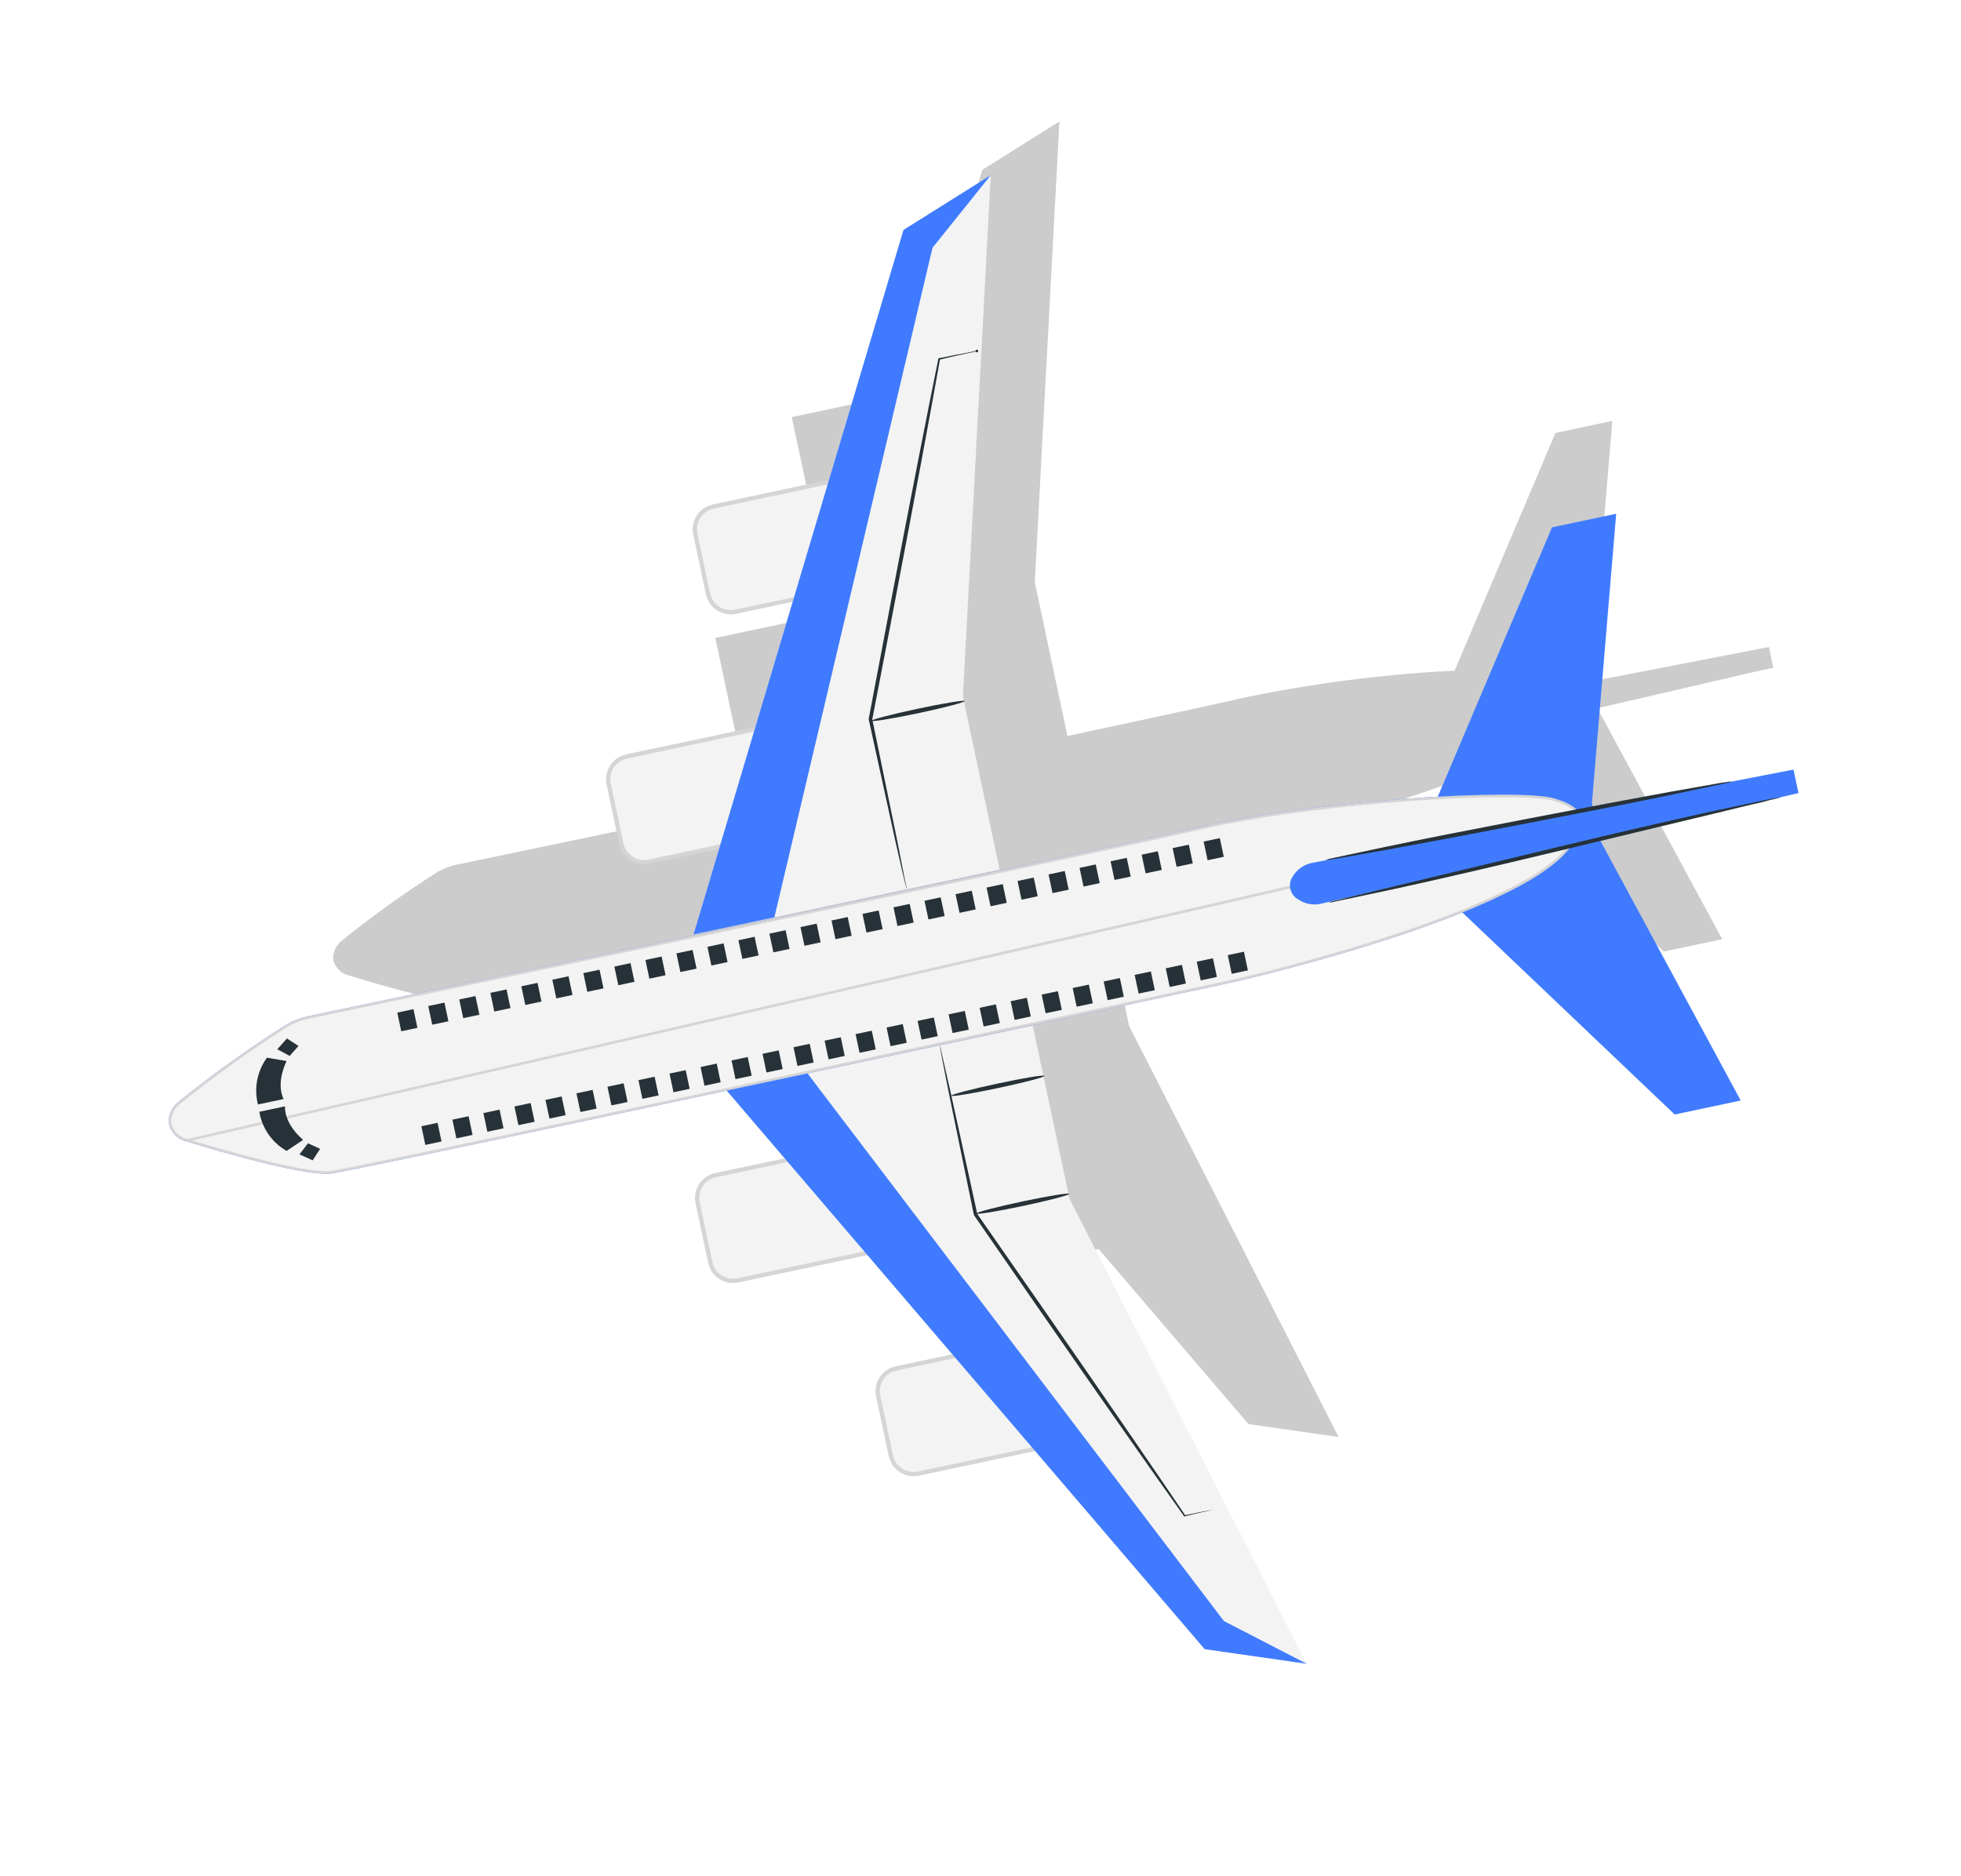 <?xml version="1.0" encoding="UTF-8"?> <svg xmlns="http://www.w3.org/2000/svg" width="231" height="221" viewBox="0 0 231 221" fill="none"> <g opacity="0.3" filter="url(#filter0_f_1550_795)"> <path d="M171.329 79.014C162.988 79.431 154.692 80.496 146.517 82.198C143.324 82.937 135.571 84.609 125.741 86.712L121.896 68.589L124.797 14.309L115.712 20.009L107.959 46.023L93.268 49.14L95.684 60.525L104.168 58.725L100.289 71.763L84.266 75.163L86.681 86.548L96.515 84.462L93.862 93.353L93.994 93.431C75.44 97.368 58.255 100.944 53.739 101.884C52.965 102.046 52.222 102.331 51.539 102.73C47.625 105.214 43.856 107.921 40.251 110.836C39.951 111.076 39.704 111.376 39.528 111.717C39.351 112.058 39.248 112.433 39.226 112.816C39.28 113.322 39.492 113.798 39.831 114.177C40.171 114.556 40.621 114.818 41.119 114.926C41.119 114.926 53.002 118.68 56.139 118.261C57.544 118.069 76.657 114.031 97.306 109.623L103.342 116.68L93.508 118.766L95.924 130.151L111.948 126.752L120.785 137.083L112.31 138.881L114.725 150.266L129.417 147.149L147.067 167.781L157.683 169.301L133.007 120.873L129.172 102.8C141.527 100.178 150.441 98.243 150.441 98.243C150.441 98.243 163.612 95.228 173.905 91.07L195.995 112.109L202.868 110.65L188.168 83.443L207.043 79.068L208.89 78.676L208.371 76.23L201.902 77.48L187.512 80.269L187.401 79.746L189.93 49.588L183.225 51.01L171.336 79.047L171.329 79.014Z" fill="black" fill-opacity="0.67"></path> </g> <path d="M102.972 58.467L104.461 65.484C104.776 66.97 103.827 68.43 102.341 68.745L86.659 72.073C85.173 72.388 83.713 71.439 83.398 69.953L81.909 62.936C81.594 61.45 82.543 59.99 84.029 59.675L99.711 56.348C101.197 56.032 102.657 56.981 102.972 58.467Z" fill="#F3F3F3" stroke="#D5D5D5" stroke-width="0.5"></path> <path d="M97.806 86.842L99.295 93.859C99.61 95.345 98.661 96.805 97.175 97.12L76.452 101.517C74.966 101.832 73.506 100.884 73.191 99.398L71.702 92.381C71.387 90.895 72.336 89.435 73.822 89.12L94.545 84.723C96.031 84.407 97.491 85.356 97.806 86.842Z" fill="#F3F3F3" stroke="#D5D5D5" stroke-width="0.5"></path> <path d="M116.709 20.637L106.427 27.093L81.699 110.09L117.753 102.44L113.428 82.056L116.709 20.637Z" fill="#F3F3F3"></path> <path d="M106.79 104.766C106.749 104.643 106.722 104.515 106.71 104.386L106.437 103.307L105.496 99.206L102.345 84.813L102.336 84.77L102.325 84.72L104.882 71.222C107.244 58.805 109.37 47.972 110.529 42.306L110.512 42.222L110.596 42.204C112.038 41.898 113.185 41.699 114.024 41.538C114.387 41.461 114.673 41.4 114.918 41.349C114.918 41.31 114.933 41.274 114.959 41.246C114.985 41.218 115.02 41.2 115.058 41.196C115.096 41.193 115.134 41.203 115.165 41.226C115.196 41.248 115.217 41.281 115.225 41.319C115.233 41.356 115.227 41.395 115.208 41.428C115.189 41.461 115.158 41.486 115.122 41.498C115.086 41.51 115.047 41.508 115.011 41.493C114.976 41.478 114.948 41.451 114.932 41.416C114.688 41.468 114.401 41.529 114.038 41.606C113.195 41.785 112.065 42.024 110.635 42.389L110.737 42.288C109.733 47.983 107.718 58.837 105.347 71.255L102.754 84.744L102.734 84.651L105.699 99.084L106.505 103.213L106.736 104.301C106.779 104.452 106.798 104.609 106.79 104.766Z" fill="#263238"></path> <path d="M113.649 82.59C113.679 82.734 111.25 83.372 108.223 84.015C105.195 84.657 102.707 85.062 102.677 84.918C102.647 84.775 105.086 84.143 108.114 83.5C111.141 82.858 113.619 82.447 113.649 82.59Z" fill="#263238"></path> <path d="M116.709 20.637L109.844 29.197L91.221 108.07L81.699 110.09L106.427 27.093L116.709 20.637Z" fill="#407BFF"></path> <path d="M104.936 171.494L103.447 164.477C103.132 162.991 104.081 161.531 105.567 161.216L122.811 157.557C124.296 157.242 125.756 158.191 126.072 159.676L127.56 166.693C127.876 168.179 126.927 169.639 125.441 169.954L108.197 173.613C106.712 173.928 105.252 172.98 104.936 171.494Z" fill="#F3F3F3" stroke="#D5D5D5" stroke-width="0.5"></path> <path d="M83.669 148.728L82.18 141.711C81.865 140.225 82.814 138.766 84.299 138.45L105.408 133.971C106.894 133.656 108.354 134.605 108.669 136.091L110.158 143.108C110.473 144.593 109.524 146.053 108.039 146.369L86.93 150.848C85.444 151.163 83.984 150.214 83.669 148.728Z" fill="#F3F3F3" stroke="#D5D5D5" stroke-width="0.5"></path> <path d="M153.922 196.018L141.905 194.294L85.603 128.489L121.657 120.84L125.982 141.223L153.922 196.018Z" fill="#F3F3F3"></path> <path d="M172.263 107.503L197.276 131.306L205.052 129.656L188.419 98.867L187.524 94.65L190.383 60.527L182.819 62.132L169.368 93.858L172.263 107.503Z" fill="#407BFF"></path> <path d="M22.022 134.487C22.022 134.487 35.463 138.686 39.019 138.248C42.575 137.811 145.703 115.612 145.703 115.612C145.703 115.612 187.62 106.022 185.79 96.856C185.79 96.856 187.28 95.28 183.091 94.063C178.902 92.845 155.323 94.199 141.269 97.455C128.2 100.492 47.497 117.395 36.271 119.733C35.395 119.918 34.553 120.24 33.776 120.686C29.351 123.485 25.09 126.537 21.016 129.827C20.671 130.098 20.388 130.441 20.188 130.832C19.988 131.223 19.875 131.652 19.857 132.091C19.919 132.668 20.162 133.21 20.551 133.64C20.94 134.071 21.455 134.367 22.022 134.487Z" fill="#407BFF"></path> <path d="M22.067 134.344L22.022 134.487C22.067 134.344 22.067 134.344 22.067 134.344L22.067 134.344L22.069 134.345L22.076 134.347L22.105 134.356L22.218 134.391C22.317 134.421 22.463 134.466 22.65 134.523C23.024 134.637 23.563 134.799 24.22 134.992C25.535 135.379 27.325 135.89 29.225 136.387C31.126 136.884 33.136 137.367 34.891 137.698C36.653 138.03 38.138 138.206 39.001 138.1C39.437 138.046 41.429 137.653 44.594 137.003C47.754 136.355 52.074 135.452 57.158 134.38C67.326 132.238 80.55 129.422 93.663 126.62C106.776 123.817 119.779 121.029 129.502 118.941C134.364 117.897 138.407 117.028 141.233 116.42L144.513 115.715L145.376 115.529L145.597 115.481L145.653 115.469L145.667 115.466L145.67 115.466L145.67 115.466L145.672 115.465L145.677 115.464L145.7 115.459L145.789 115.438C145.869 115.42 145.986 115.392 146.139 115.356C146.445 115.284 146.894 115.176 147.465 115.036C148.607 114.756 150.236 114.346 152.185 113.825C156.085 112.784 161.263 111.299 166.384 109.529C171.506 107.759 176.563 105.705 180.222 103.525C182.052 102.434 183.523 101.318 184.479 100.197C185.434 99.075 185.859 97.969 185.643 96.886L185.628 96.81L22.067 134.344ZM22.067 134.344L22.06 134.342L22.053 134.34C21.517 134.227 21.03 133.947 20.662 133.54C20.297 133.136 20.068 132.627 20.007 132.086C20.026 131.673 20.133 131.269 20.322 130.9C20.512 130.529 20.78 130.203 21.108 129.945L21.108 129.945L21.11 129.944C25.179 126.658 29.434 123.61 33.854 120.814C34.616 120.377 35.442 120.062 36.302 119.88C47.526 117.542 128.232 100.639 141.303 97.601C148.319 95.976 157.719 94.824 165.89 94.231C169.975 93.934 173.751 93.778 176.765 93.771C178.273 93.768 179.589 93.802 180.657 93.875C181.728 93.948 182.542 94.059 183.049 94.207C185.137 94.814 185.738 95.492 185.867 95.956C185.93 96.187 185.884 96.386 185.82 96.53C185.788 96.603 185.752 96.66 185.724 96.699C185.71 96.719 185.698 96.733 185.69 96.742L185.682 96.752L185.681 96.754L185.681 96.754L185.681 96.754L185.68 96.754L22.067 134.344Z" fill="#F3F3F3" stroke="#D5D5D5" stroke-width="0.3"></path> <path d="M30.55 130.985L33.578 130.343C33.578 130.343 33.331 132.211 35.704 134.298L33.758 135.593C32.914 135.112 32.188 134.449 31.633 133.652C31.078 132.854 30.708 131.944 30.55 130.985Z" fill="#263238"></path> <path d="M35.273 136.005L36.832 136.706L37.707 135.348L36.282 134.698L35.273 136.005Z" fill="#263238"></path> <path d="M30.384 130.124L33.412 129.481C33.412 129.481 32.428 127.875 33.757 125.002L31.444 124.611C30.872 125.395 30.481 126.296 30.298 127.249C30.114 128.202 30.144 129.184 30.384 130.124Z" fill="#263238"></path> <path d="M32.663 123.618L33.803 122.345L35.163 123.229L34.116 124.403L32.663 123.618Z" fill="#263238"></path> <path d="M49.636 132.686L50.103 134.887L52.01 134.482L51.542 132.281L49.636 132.686Z" fill="#263238"></path> <path d="M53.291 131.912L53.758 134.113L55.664 133.709L55.197 131.508L53.291 131.912Z" fill="#263238"></path> <path d="M56.941 131.135L57.408 133.336L59.314 132.932L58.847 130.73L56.941 131.135Z" fill="#263238"></path> <path d="M60.601 130.357L61.068 132.559L62.974 132.154L62.507 129.953L60.601 130.357Z" fill="#263238"></path> <path d="M64.254 129.584L64.721 131.785L66.627 131.381L66.16 129.18L64.254 129.584Z" fill="#263238"></path> <path d="M67.904 128.811L68.371 131.012L70.277 130.607L69.81 128.406L67.904 128.811Z" fill="#263238"></path> <path d="M71.556 128.033L72.023 130.234L73.929 129.83L73.462 127.629L71.556 128.033Z" fill="#263238"></path> <path d="M75.207 127.256L75.674 129.457L77.58 129.053L77.113 126.851L75.207 127.256Z" fill="#263238"></path> <path d="M78.867 126.482L79.334 128.684L81.24 128.279L80.773 126.078L78.867 126.482Z" fill="#263238"></path> <path d="M82.521 125.709L82.988 127.91L84.894 127.506L84.427 125.305L82.521 125.709Z" fill="#263238"></path> <path d="M86.172 124.936L86.639 127.137L88.545 126.732L88.078 124.531L86.172 124.936Z" fill="#263238"></path> <path d="M89.824 124.154L90.291 126.355L92.197 125.951L91.73 123.75L89.824 124.154Z" fill="#263238"></path> <path d="M93.474 123.381L93.941 125.582L95.847 125.178L95.38 122.976L93.474 123.381Z" fill="#263238"></path> <path d="M97.135 122.607L97.602 124.809L99.507 124.404L99.04 122.203L97.135 122.607Z" fill="#263238"></path> <path d="M100.787 121.834L101.254 124.035L103.16 123.631L102.693 121.43L100.787 121.834Z" fill="#263238"></path> <path d="M104.437 121.057L104.904 123.258L106.81 122.853L106.343 120.652L104.437 121.057Z" fill="#263238"></path> <path d="M108.09 120.279L108.557 122.48L110.463 122.076L109.996 119.875L108.09 120.279Z" fill="#263238"></path> <path d="M111.744 119.506L112.211 121.707L114.117 121.303L113.65 119.101L111.744 119.506Z" fill="#263238"></path> <path d="M115.402 118.732L115.869 120.934L117.775 120.529L117.308 118.328L115.402 118.732Z" fill="#263238"></path> <path d="M119.054 117.959L119.521 120.16L121.427 119.756L120.96 117.555L119.054 117.959Z" fill="#263238"></path> <path d="M122.707 117.178L123.174 119.379L125.08 118.974L124.613 116.773L122.707 117.178Z" fill="#263238"></path> <path d="M126.357 116.404L126.824 118.605L128.73 118.201L128.263 116L126.357 116.404Z" fill="#263238"></path> <path d="M130.01 115.631L130.477 117.832L132.383 117.428L131.916 115.226L130.01 115.631Z" fill="#263238"></path> <path d="M133.66 114.857L134.127 117.059L136.033 116.654L135.566 114.453L133.66 114.857Z" fill="#263238"></path> <path d="M137.32 114.08L137.787 116.281L139.693 115.877L139.226 113.676L137.32 114.08Z" fill="#263238"></path> <path d="M140.974 113.303L141.441 115.504L143.347 115.099L142.88 112.898L140.974 113.303Z" fill="#263238"></path> <path d="M144.625 112.529L145.092 114.73L146.998 114.326L146.531 112.125L144.625 112.529Z" fill="#263238"></path> <path d="M46.799 119.299L47.266 121.5L49.172 121.096L48.705 118.894L46.799 119.299Z" fill="#263238"></path> <path d="M50.449 118.525L50.916 120.727L52.822 120.322L52.355 118.121L50.449 118.525Z" fill="#263238"></path> <path d="M54.101 117.752L54.568 119.953L56.474 119.549L56.007 117.348L54.101 117.752Z" fill="#263238"></path> <path d="M57.761 116.975L58.228 119.176L60.135 118.771L59.667 116.57L57.761 116.975Z" fill="#263238"></path> <path d="M61.412 116.201L61.879 118.402L63.785 117.998L63.318 115.797L61.412 116.201Z" fill="#263238"></path> <path d="M65.064 115.424L65.531 117.625L67.437 117.221L66.97 115.019L65.064 115.424Z" fill="#263238"></path> <path d="M68.716 114.65L69.184 116.852L71.09 116.447L70.623 114.246L68.716 114.65Z" fill="#263238"></path> <path d="M72.369 113.873L72.836 116.074L74.742 115.67L74.275 113.469L72.369 113.873Z" fill="#263238"></path> <path d="M76.029 113.1L76.496 115.301L78.402 114.896L77.935 112.695L76.029 113.1Z" fill="#263238"></path> <path d="M79.679 112.322L80.147 114.523L82.052 114.119L81.585 111.918L79.679 112.322Z" fill="#263238"></path> <path d="M83.332 111.549L83.799 113.75L85.705 113.346L85.238 111.144L83.332 111.549Z" fill="#263238"></path> <path d="M86.984 110.771L87.451 112.973L89.357 112.568L88.89 110.367L86.984 110.771Z" fill="#263238"></path> <path d="M90.635 109.998L91.102 112.199L93.008 111.795L92.54 109.594L90.635 109.998Z" fill="#263238"></path> <path d="M94.295 109.225L94.762 111.426L96.668 111.021L96.201 108.82L94.295 109.225Z" fill="#263238"></path> <path d="M97.949 108.447L98.416 110.648L100.322 110.244L99.855 108.043L97.949 108.447Z" fill="#263238"></path> <path d="M101.599 107.67L102.066 109.871L103.972 109.467L103.505 107.266L101.599 107.67Z" fill="#263238"></path> <path d="M105.252 106.896L105.719 109.098L107.625 108.693L107.158 106.492L105.252 106.896Z" fill="#263238"></path> <path d="M108.902 106.123L109.369 108.324L111.275 107.92L110.808 105.719L108.902 106.123Z" fill="#263238"></path> <path d="M112.562 105.346L113.029 107.547L114.935 107.142L114.468 104.941L112.562 105.346Z" fill="#263238"></path> <path d="M116.215 104.568L116.682 106.77L118.588 106.365L118.121 104.164L116.215 104.568Z" fill="#263238"></path> <path d="M119.865 103.795L120.332 105.996L122.238 105.592L121.771 103.391L119.865 103.795Z" fill="#263238"></path> <path d="M123.517 103.021L123.984 105.223L125.89 104.818L125.423 102.617L123.517 103.021Z" fill="#263238"></path> <path d="M127.17 102.248L127.637 104.449L129.543 104.045L129.076 101.844L127.17 102.248Z" fill="#263238"></path> <path d="M130.822 101.471L131.289 103.672L133.195 103.267L132.728 101.066L130.822 101.471Z" fill="#263238"></path> <path d="M134.482 100.693L134.949 102.895L136.855 102.49L136.388 100.289L134.482 100.693Z" fill="#263238"></path> <path d="M138.133 99.92L138.6 102.121L140.506 101.717L140.039 99.516L138.133 99.92Z" fill="#263238"></path> <path d="M141.785 99.147L142.252 101.348L144.158 100.943L143.691 98.742L141.785 99.147Z" fill="#263238"></path> <path d="M110.696 123.167C110.754 123.284 110.795 123.409 110.819 123.537L111.05 124.625L111.99 128.726L115.141 143.12L115.122 143.027L122.969 154.3C130.178 164.685 136.428 173.786 139.658 178.582L139.524 178.531C140.966 178.225 142.104 177.984 142.952 177.865C143.314 177.789 143.601 177.728 143.846 177.676C143.94 177.641 144.04 177.62 144.141 177.613C144.141 177.613 144.04 177.635 143.846 177.676C143.652 177.717 143.314 177.789 142.952 177.865C142.108 178.044 140.978 178.284 139.549 178.649L139.464 178.667L139.446 178.583C136.086 173.876 129.744 164.839 122.543 154.452L114.726 143.155L114.715 143.104L114.706 143.062L111.741 128.63L110.935 124.5L110.746 123.403C110.724 123.325 110.707 123.247 110.696 123.167Z" fill="#263238"></path> <path d="M125.967 140.649C125.998 140.792 123.569 141.431 120.541 142.073C117.513 142.716 115.026 143.12 114.995 142.977C114.965 142.833 117.402 142.193 120.43 141.55C123.458 140.908 125.937 140.505 125.967 140.649Z" fill="#263238"></path> <path d="M123.022 126.767C123.052 126.91 120.621 127.54 117.594 128.183C114.566 128.825 112.08 129.238 112.05 129.095C112.019 128.951 114.457 128.311 117.485 127.668C120.512 127.026 122.984 126.589 123.022 126.767Z" fill="#263238"></path> <path d="M153.922 196.018L144.172 190.983L95.125 126.469L85.603 128.489L141.905 194.294L153.922 196.018Z" fill="#407BFF"></path> <path d="M155.709 106.45L211.855 93.436L211.268 90.669L154.636 101.646C154.145 101.731 153.679 101.922 153.269 102.205C152.859 102.489 152.515 102.857 152.261 103.286C152.12 103.499 152.024 103.739 151.98 103.99C151.935 104.241 151.942 104.499 152 104.748C152.059 104.996 152.167 105.23 152.32 105.435C152.472 105.64 152.665 105.811 152.886 105.939C153.292 106.222 153.754 106.414 154.241 106.502C154.729 106.59 155.229 106.573 155.709 106.45Z" fill="#407BFF"></path> <path d="M209.779 93.92C209.607 93.997 209.427 94.053 209.242 94.087C208.828 94.175 208.314 94.284 207.702 94.476C206.277 94.778 204.347 95.276 201.998 95.836C197.127 97.01 190.51 98.599 183.206 100.352C175.901 102.105 169.207 103.657 164.371 104.71C161.951 105.223 159.986 105.64 158.636 105.927C158.004 106.061 157.489 106.17 157.076 106.258C156.897 106.306 156.713 106.33 156.528 106.33C156.692 106.243 156.87 106.184 157.055 106.156C157.468 106.069 157.982 105.96 158.604 105.775C160.021 105.43 161.958 104.966 164.298 104.408C169.18 103.24 175.788 101.653 183.099 99.89C190.41 98.127 197.098 96.585 201.934 95.532C204.354 95.019 206.311 94.603 207.668 94.315C208.293 94.183 208.807 94.074 209.229 94.028C209.408 93.971 209.592 93.934 209.779 93.92Z" fill="#263238"></path> <path d="M156.178 101.317C168.351 99.245 203.956 92.061 203.956 92.061L156.178 101.317Z" fill="#407BFF"></path> <path d="M203.986 92.082C203.837 92.154 203.678 92.202 203.515 92.227C203.135 92.307 202.671 92.405 202.131 92.52C200.841 92.794 199.121 93.159 197.029 93.603C192.72 94.517 186.742 95.671 180.114 96.954C173.485 98.237 167.536 99.358 163.166 100.153C161.059 100.521 159.326 100.827 158.068 101.05C157.512 101.168 157.046 101.214 156.663 101.277C156.5 101.312 156.333 101.324 156.168 101.312C156.322 101.246 156.483 101.197 156.648 101.166C157.027 101.086 157.491 100.987 158.031 100.873C159.321 100.599 161.042 100.234 163.142 99.788C167.443 98.876 173.42 97.722 180.015 96.446C186.61 95.17 192.592 94.042 196.92 93.255C199.028 92.888 200.761 92.582 202.06 92.35C202.608 92.234 203.083 92.186 203.459 92.132C203.631 92.085 203.809 92.068 203.986 92.082Z" fill="#263238"></path> <defs> <filter id="filter0_f_1550_795" x="29.227" y="4.309" width="189.664" height="174.992" filterUnits="userSpaceOnUse" color-interpolation-filters="sRGB"> <feFlood flood-opacity="0" result="BackgroundImageFix"></feFlood> <feBlend mode="normal" in="SourceGraphic" in2="BackgroundImageFix" result="shape"></feBlend> <feGaussianBlur stdDeviation="5" result="effect1_foregroundBlur_1550_795"></feGaussianBlur> </filter> </defs> </svg> 